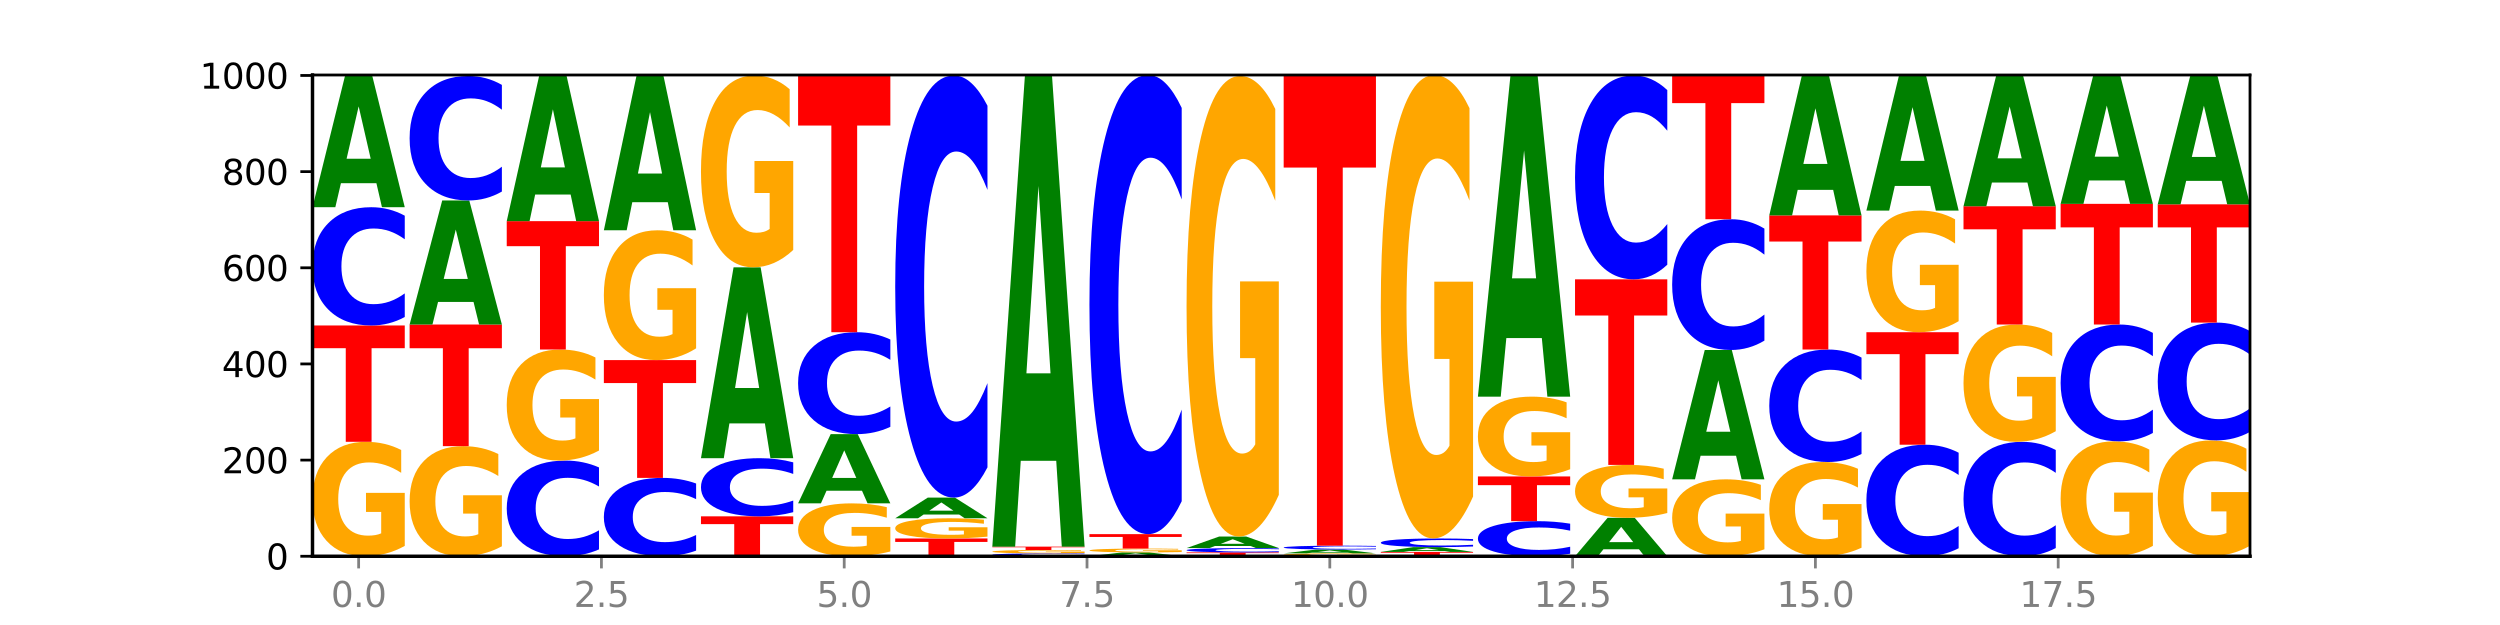 <?xml version="1.0" encoding="utf-8" standalone="no"?>
<!DOCTYPE svg PUBLIC "-//W3C//DTD SVG 1.1//EN"
  "http://www.w3.org/Graphics/SVG/1.1/DTD/svg11.dtd">
<svg xmlns:xlink="http://www.w3.org/1999/xlink" width="720pt" height="180pt" viewBox="0 0 720 180" xmlns="http://www.w3.org/2000/svg" version="1.1">
 <defs>
  <style type="text/css">*{stroke-linejoin: round; stroke-linecap: butt}</style>
 </defs>
 <g id="figure_1">
  <g id="patch_1">
   <path d="M 0 180 
L 720 180 
L 720 0 
L 0 0 
z
" style="fill: #ffffff"/>
  </g>
  <g id="axes_1">
   <g id="patch_2">
    <path d="M 90 160.2 
L 648 160.2 
L 648 21.6 
L 90 21.6 
z
" style="fill: #ffffff"/>
   </g>
   <g id="line2d_1">
    <path d="M 90 160.2 
L 648 160.2 
" clip-path="url(#p5f7f2fb1e9)" style="fill: none; stroke: #000000; stroke-width: 0.5; stroke-linecap: square"/>
   </g>
   <g id="patch_3">
    <path d="M 116.571 157.218 
Q 113.892 158.709 111.009 159.458 
Q 108.127 160.2 105.054 160.2 
Q 98.111 160.2 94.055 155.762 
Q 90 151.323 90 143.733 
Q 90 136.055 94.127 131.65 
Q 98.26 127.246 105.447 127.246 
Q 108.216 127.246 110.753 127.845 
Q 113.296 128.437 115.547 129.608 
L 115.547 136.177 
Q 113.225 134.673 110.926 133.931 
Q 108.627 133.182 106.317 133.182 
Q 102.041 133.182 99.725 135.919 
Q 97.408 138.648 97.408 143.733 
Q 97.408 148.771 99.641 151.521 
Q 101.874 154.264 105.983 154.264 
Q 107.103 154.264 108.062 154.108 
Q 109.02 153.944 109.783 153.604 
L 109.783 147.436 
L 105.406 147.436 
L 105.406 141.943 
L 116.571 141.943 
L 116.571 157.218 
z
" clip-path="url(#p5f7f2fb1e9)" style="fill: #ffa600"/>
   </g>
   <g id="patch_4">
    <path d="M 90 93.738 
L 116.571 93.738 
L 116.571 100.273 
L 107.012 100.273 
L 107.012 127.246 
L 99.578 127.246 
L 99.578 100.273 
L 90 100.273 
L 90 93.738 
z
" clip-path="url(#p5f7f2fb1e9)" style="fill: #ff0000"/>
   </g>
   <g id="patch_5">
    <path d="M 116.571 91.297 
Q 114.349 92.507 111.945 93.119 
Q 109.542 93.738 106.924 93.738 
Q 99.118 93.738 94.559 89.151 
Q 90 84.563 90 76.718 
Q 90 68.845 94.559 64.264 
Q 99.118 59.677 106.924 59.677 
Q 109.542 59.677 111.945 60.296 
Q 114.349 60.908 116.571 62.118 
L 116.571 68.908 
Q 114.329 67.304 112.153 66.558 
Q 109.977 65.812 107.574 65.812 
Q 103.262 65.812 100.792 68.718 
Q 98.328 71.617 98.328 76.718 
Q 98.328 81.798 100.792 84.704 
Q 103.262 87.603 107.574 87.603 
Q 109.977 87.603 112.153 86.857 
Q 114.329 86.104 116.571 84.5 
L 116.571 91.297 
z
" clip-path="url(#p5f7f2fb1e9)" style="fill: #0000ff"/>
   </g>
   <g id="patch_6">
    <path d="M 108.406 52.766 
L 98.187 52.766 
L 96.574 59.677 
L 90 59.677 
L 99.388 21.738 
L 107.184 21.738 
L 116.571 59.677 
L 110.003 59.677 
L 108.406 52.766 
z
M 99.817 45.724 
L 106.76 45.724 
L 103.294 30.634 
L 99.817 45.724 
z
" clip-path="url(#p5f7f2fb1e9)" style="fill: #008000"/>
   </g>
   <g id="patch_7">
    <path d="M 144.541 157.331 
Q 141.862 158.766 138.979 159.486 
Q 136.097 160.2 133.024 160.2 
Q 126.081 160.2 122.025 155.93 
Q 117.97 151.659 117.97 144.356 
Q 117.97 136.968 122.097 132.73 
Q 126.23 128.492 133.417 128.492 
Q 136.186 128.492 138.723 129.069 
Q 141.266 129.639 143.517 130.765 
L 143.517 137.086 
Q 141.195 135.638 138.896 134.924 
Q 136.597 134.204 134.287 134.204 
Q 130.011 134.204 127.695 136.837 
Q 125.378 139.463 125.378 144.356 
Q 125.378 149.203 127.611 151.849 
Q 129.844 154.489 133.953 154.489 
Q 135.073 154.489 136.032 154.338 
Q 136.99 154.181 137.753 153.853 
L 137.753 147.919 
L 133.376 147.919 
L 133.376 142.633 
L 144.541 142.633 
L 144.541 157.331 
z
" clip-path="url(#p5f7f2fb1e9)" style="fill: #ffa600"/>
   </g>
   <g id="patch_8">
    <path d="M 117.97 93.462 
L 144.541 93.462 
L 144.541 100.294 
L 134.982 100.294 
L 134.982 128.492 
L 127.548 128.492 
L 127.548 100.294 
L 117.97 100.294 
L 117.97 93.462 
z
" clip-path="url(#p5f7f2fb1e9)" style="fill: #ff0000"/>
   </g>
   <g id="patch_9">
    <path d="M 136.376 86.954 
L 126.157 86.954 
L 124.544 93.462 
L 117.97 93.462 
L 127.358 57.738 
L 135.154 57.738 
L 144.541 93.462 
L 137.973 93.462 
L 136.376 86.954 
z
M 127.787 80.324 
L 134.73 80.324 
L 131.264 66.114 
L 127.787 80.324 
z
" clip-path="url(#p5f7f2fb1e9)" style="fill: #008000"/>
   </g>
   <g id="patch_10">
    <path d="M 144.541 55.168 
Q 142.319 56.442 139.915 57.087 
Q 137.512 57.738 134.894 57.738 
Q 127.088 57.738 122.529 52.909 
Q 117.97 48.079 117.97 39.819 
Q 117.97 31.529 122.529 26.707 
Q 127.088 21.877 134.894 21.877 
Q 137.512 21.877 139.915 22.529 
Q 142.319 23.173 144.541 24.447 
L 144.541 31.596 
Q 142.299 29.907 140.123 29.122 
Q 137.947 28.337 135.544 28.337 
Q 131.232 28.337 128.762 31.396 
Q 126.298 34.448 126.298 39.819 
Q 126.298 45.167 128.762 48.227 
Q 131.232 51.279 135.544 51.279 
Q 137.947 51.279 140.123 50.494 
Q 142.299 49.701 144.541 48.012 
L 144.541 55.168 
z
" clip-path="url(#p5f7f2fb1e9)" style="fill: #0000ff"/>
   </g>
   <g id="patch_11">
    <path d="M 172.511 158.225 
Q 170.289 159.204 167.885 159.699 
Q 165.482 160.2 162.864 160.2 
Q 155.058 160.2 150.499 156.489 
Q 145.94 152.778 145.94 146.432 
Q 145.94 140.063 150.499 136.357 
Q 155.058 132.646 162.864 132.646 
Q 165.482 132.646 167.885 133.147 
Q 170.289 133.642 172.511 134.621 
L 172.511 140.114 
Q 170.269 138.816 168.093 138.213 
Q 165.917 137.609 163.514 137.609 
Q 159.202 137.609 156.732 139.96 
Q 154.268 142.305 154.268 146.432 
Q 154.268 150.541 156.732 152.892 
Q 159.202 155.237 163.514 155.237 
Q 165.917 155.237 168.093 154.633 
Q 170.269 154.024 172.511 152.727 
L 172.511 158.225 
z
" clip-path="url(#p5f7f2fb1e9)" style="fill: #0000ff"/>
   </g>
   <g id="patch_12">
    <path d="M 172.511 129.752 
Q 169.832 131.199 166.949 131.926 
Q 164.067 132.646 160.994 132.646 
Q 154.051 132.646 149.995 128.338 
Q 145.94 124.031 145.94 116.664 
Q 145.94 109.211 150.067 104.936 
Q 154.2 100.662 161.387 100.662 
Q 164.156 100.662 166.693 101.243 
Q 169.236 101.818 171.487 102.954 
L 171.487 109.33 
Q 169.165 107.87 166.866 107.15 
Q 164.567 106.423 162.257 106.423 
Q 157.981 106.423 155.664 109.079 
Q 153.348 111.728 153.348 116.664 
Q 153.348 121.553 155.581 124.222 
Q 157.814 126.885 161.923 126.885 
Q 163.043 126.885 164.002 126.733 
Q 164.96 126.574 165.723 126.244 
L 165.723 120.258 
L 161.346 120.258 
L 161.346 114.926 
L 172.511 114.926 
L 172.511 129.752 
z
" clip-path="url(#p5f7f2fb1e9)" style="fill: #ffa600"/>
   </g>
   <g id="patch_13">
    <path d="M 145.94 63.692 
L 172.511 63.692 
L 172.511 70.902 
L 162.952 70.902 
L 162.952 100.662 
L 155.518 100.662 
L 155.518 70.902 
L 145.94 70.902 
L 145.94 63.692 
z
" clip-path="url(#p5f7f2fb1e9)" style="fill: #ff0000"/>
   </g>
   <g id="patch_14">
    <path d="M 164.346 56.024 
L 154.127 56.024 
L 152.513 63.692 
L 145.94 63.692 
L 155.328 21.6 
L 163.124 21.6 
L 172.511 63.692 
L 165.943 63.692 
L 164.346 56.024 
z
M 155.757 48.212 
L 162.7 48.212 
L 159.234 31.469 
L 155.757 48.212 
z
" clip-path="url(#p5f7f2fb1e9)" style="fill: #008000"/>
   </g>
   <g id="patch_15">
    <path d="M 200.481 158.582 
Q 198.259 159.384 195.855 159.79 
Q 193.452 160.2 190.834 160.2 
Q 183.028 160.2 178.469 157.16 
Q 173.91 154.121 173.91 148.922 
Q 173.91 143.705 178.469 140.67 
Q 183.028 137.631 190.834 137.631 
Q 193.452 137.631 195.855 138.041 
Q 198.259 138.447 200.481 139.249 
L 200.481 143.747 
Q 198.238 142.684 196.063 142.19 
Q 193.887 141.696 191.483 141.696 
Q 187.172 141.696 184.702 143.622 
Q 182.238 145.542 182.238 148.922 
Q 182.238 152.288 184.702 154.214 
Q 187.172 156.135 191.483 156.135 
Q 193.887 156.135 196.063 155.64 
Q 198.238 155.142 200.481 154.079 
L 200.481 158.582 
z
" clip-path="url(#p5f7f2fb1e9)" style="fill: #0000ff"/>
   </g>
   <g id="patch_16">
    <path d="M 173.91 103.708 
L 200.481 103.708 
L 200.481 110.324 
L 190.922 110.324 
L 190.922 137.631 
L 183.488 137.631 
L 183.488 110.324 
L 173.91 110.324 
L 173.91 103.708 
z
" clip-path="url(#p5f7f2fb1e9)" style="fill: #ff0000"/>
   </g>
   <g id="patch_17">
    <path d="M 200.481 100.325 
Q 197.801 102.016 194.919 102.866 
Q 192.037 103.708 188.964 103.708 
Q 182.021 103.708 177.965 98.673 
Q 173.91 93.638 173.91 85.027 
Q 173.91 76.316 178.037 71.32 
Q 182.169 66.323 189.357 66.323 
Q 192.126 66.323 194.663 67.003 
Q 197.206 67.675 199.457 69.003 
L 199.457 76.455 
Q 197.134 74.748 194.836 73.907 
Q 192.537 73.057 190.227 73.057 
Q 185.951 73.057 183.634 76.162 
Q 181.318 79.258 181.318 85.027 
Q 181.318 90.742 183.551 93.862 
Q 185.784 96.974 189.893 96.974 
Q 191.013 96.974 191.971 96.796 
Q 192.93 96.611 193.692 96.225 
L 193.692 89.228 
L 189.315 89.228 
L 189.315 82.996 
L 200.481 82.996 
L 200.481 100.325 
z
" clip-path="url(#p5f7f2fb1e9)" style="fill: #ffa600"/>
   </g>
   <g id="patch_18">
    <path d="M 192.316 58.226 
L 182.097 58.226 
L 180.483 66.323 
L 173.91 66.323 
L 183.298 21.877 
L 191.093 21.877 
L 200.481 66.323 
L 193.913 66.323 
L 192.316 58.226 
z
M 183.727 49.977 
L 190.67 49.977 
L 187.204 32.298 
L 183.727 49.977 
z
" clip-path="url(#p5f7f2fb1e9)" style="fill: #008000"/>
   </g>
   <g id="patch_19">
    <path d="M 201.88 148.708 
L 228.451 148.708 
L 228.451 150.949 
L 218.892 150.949 
L 218.892 160.2 
L 211.458 160.2 
L 211.458 150.949 
L 201.88 150.949 
L 201.88 148.708 
z
" clip-path="url(#p5f7f2fb1e9)" style="fill: #ff0000"/>
   </g>
   <g id="patch_20">
    <path d="M 228.451 147.507 
Q 226.228 148.102 223.825 148.403 
Q 221.422 148.708 218.804 148.708 
Q 210.998 148.708 206.439 146.451 
Q 201.88 144.195 201.88 140.336 
Q 201.88 136.463 206.439 134.21 
Q 210.998 131.954 218.804 131.954 
Q 221.422 131.954 223.825 132.258 
Q 226.228 132.559 228.451 133.155 
L 228.451 136.494 
Q 226.208 135.705 224.033 135.339 
Q 221.857 134.972 219.453 134.972 
Q 215.142 134.972 212.672 136.401 
Q 210.208 137.827 210.208 140.336 
Q 210.208 142.835 212.672 144.264 
Q 215.142 145.69 219.453 145.69 
Q 221.857 145.69 224.033 145.323 
Q 226.208 144.953 228.451 144.164 
L 228.451 147.507 
z
" clip-path="url(#p5f7f2fb1e9)" style="fill: #0000ff"/>
   </g>
   <g id="patch_21">
    <path d="M 220.286 121.94 
L 210.067 121.94 
L 208.453 131.954 
L 201.88 131.954 
L 211.267 76.985 
L 219.063 76.985 
L 228.451 131.954 
L 221.883 131.954 
L 220.286 121.94 
z
M 211.697 111.738 
L 218.64 111.738 
L 215.174 89.873 
L 211.697 111.738 
z
" clip-path="url(#p5f7f2fb1e9)" style="fill: #008000"/>
   </g>
   <g id="patch_22">
    <path d="M 228.451 71.986 
Q 225.771 74.485 222.889 75.741 
Q 220.007 76.985 216.934 76.985 
Q 209.99 76.985 205.935 69.544 
Q 201.88 62.103 201.88 49.379 
Q 201.88 36.506 206.007 29.122 
Q 210.139 21.738 217.327 21.738 
Q 220.096 21.738 222.633 22.743 
Q 225.176 23.736 227.427 25.698 
L 227.427 36.711 
Q 225.104 34.189 222.806 32.945 
Q 220.507 31.69 218.197 31.69 
Q 213.921 31.69 211.604 36.278 
Q 209.288 40.854 209.288 49.379 
Q 209.288 57.824 211.521 62.434 
Q 213.754 67.033 217.863 67.033 
Q 218.983 67.033 219.941 66.771 
Q 220.9 66.497 221.662 65.926 
L 221.662 55.587 
L 217.285 55.587 
L 217.285 46.377 
L 228.451 46.377 
L 228.451 71.986 
z
" clip-path="url(#p5f7f2fb1e9)" style="fill: #ffa600"/>
   </g>
   <g id="patch_23">
    <path d="M 256.421 158.822 
Q 253.741 159.511 250.859 159.857 
Q 247.977 160.2 244.904 160.2 
Q 237.96 160.2 233.905 158.149 
Q 229.85 156.097 229.85 152.589 
Q 229.85 149.04 233.976 147.005 
Q 238.109 144.969 245.297 144.969 
Q 248.066 144.969 250.603 145.246 
Q 253.146 145.52 255.397 146.061 
L 255.397 149.097 
Q 253.074 148.402 250.776 148.059 
Q 248.477 147.713 246.166 147.713 
Q 241.891 147.713 239.574 148.977 
Q 237.258 150.239 237.258 152.589 
Q 237.258 154.918 239.491 156.189 
Q 241.724 157.457 245.833 157.457 
Q 246.953 157.457 247.911 157.384 
Q 248.87 157.309 249.632 157.151 
L 249.632 154.301 
L 245.255 154.301 
L 245.255 151.762 
L 256.421 151.762 
L 256.421 158.822 
z
" clip-path="url(#p5f7f2fb1e9)" style="fill: #ffa600"/>
   </g>
   <g id="patch_24">
    <path d="M 248.256 141.337 
L 238.037 141.337 
L 236.423 144.969 
L 229.85 144.969 
L 239.237 125.031 
L 247.033 125.031 
L 256.421 144.969 
L 249.853 144.969 
L 248.256 141.337 
z
M 239.667 137.637 
L 246.61 137.637 
L 243.143 129.706 
L 239.667 137.637 
z
" clip-path="url(#p5f7f2fb1e9)" style="fill: #008000"/>
   </g>
   <g id="patch_25">
    <path d="M 256.421 122.927 
Q 254.198 123.97 251.795 124.497 
Q 249.392 125.031 246.774 125.031 
Q 238.968 125.031 234.409 121.077 
Q 229.85 117.124 229.85 110.363 
Q 229.85 103.578 234.409 99.63 
Q 238.968 95.677 246.774 95.677 
Q 249.392 95.677 251.795 96.211 
Q 254.198 96.738 256.421 97.781 
L 256.421 103.632 
Q 254.178 102.25 252.003 101.607 
Q 249.827 100.964 247.423 100.964 
Q 243.112 100.964 240.642 103.469 
Q 238.178 105.967 238.178 110.363 
Q 238.178 114.741 240.642 117.245 
Q 243.112 119.743 247.423 119.743 
Q 249.827 119.743 252.003 119.101 
Q 254.178 118.452 256.421 117.069 
L 256.421 122.927 
z
" clip-path="url(#p5f7f2fb1e9)" style="fill: #0000ff"/>
   </g>
   <g id="patch_26">
    <path d="M 229.85 21.738 
L 256.421 21.738 
L 256.421 36.159 
L 246.862 36.159 
L 246.862 95.677 
L 239.428 95.677 
L 239.428 36.159 
L 229.85 36.159 
L 229.85 21.738 
z
" clip-path="url(#p5f7f2fb1e9)" style="fill: #ff0000"/>
   </g>
   <g id="patch_27">
    <path d="M 257.82 155.077 
L 284.391 155.077 
L 284.391 156.076 
L 274.831 156.076 
L 274.831 160.2 
L 267.398 160.2 
L 267.398 156.076 
L 257.82 156.076 
L 257.82 155.077 
z
" clip-path="url(#p5f7f2fb1e9)" style="fill: #ff0000"/>
   </g>
   <g id="patch_28">
    <path d="M 284.391 154.551 
Q 281.711 154.814 278.829 154.946 
Q 275.947 155.077 272.874 155.077 
Q 265.93 155.077 261.875 154.294 
Q 257.82 153.51 257.82 152.171 
Q 257.82 150.816 261.946 150.039 
Q 266.079 149.262 273.267 149.262 
Q 276.036 149.262 278.573 149.367 
Q 281.116 149.472 283.367 149.678 
L 283.367 150.838 
Q 281.044 150.572 278.746 150.441 
Q 276.447 150.309 274.136 150.309 
Q 269.861 150.309 267.544 150.792 
Q 265.228 151.274 265.228 152.171 
Q 265.228 153.06 267.461 153.545 
Q 269.694 154.029 273.803 154.029 
Q 274.922 154.029 275.881 154.002 
Q 276.84 153.973 277.602 153.913 
L 277.602 152.825 
L 273.225 152.825 
L 273.225 151.855 
L 284.391 151.855 
L 284.391 154.551 
z
" clip-path="url(#p5f7f2fb1e9)" style="fill: #ffa600"/>
   </g>
   <g id="patch_29">
    <path d="M 276.226 148.177 
L 266.007 148.177 
L 264.393 149.262 
L 257.82 149.262 
L 267.207 143.308 
L 275.003 143.308 
L 284.391 149.262 
L 277.823 149.262 
L 276.226 148.177 
z
M 267.636 147.072 
L 274.579 147.072 
L 271.113 144.704 
L 267.636 147.072 
z
" clip-path="url(#p5f7f2fb1e9)" style="fill: #008000"/>
   </g>
   <g id="patch_30">
    <path d="M 284.391 134.594 
Q 282.168 138.913 279.765 141.098 
Q 277.361 143.308 274.744 143.308 
Q 266.938 143.308 262.379 126.934 
Q 257.82 110.561 257.82 82.561 
Q 257.82 54.46 262.379 38.112 
Q 266.938 21.738 274.744 21.738 
Q 277.361 21.738 279.765 23.948 
Q 282.168 26.133 284.391 30.452 
L 284.391 54.686 
Q 282.148 48.96 279.972 46.298 
Q 277.797 43.636 275.393 43.636 
Q 271.082 43.636 268.611 54.008 
Q 266.148 64.354 266.148 82.561 
Q 266.148 100.692 268.611 111.063 
Q 271.082 121.41 275.393 121.41 
Q 277.797 121.41 279.972 118.748 
Q 282.148 116.061 284.391 110.335 
L 284.391 134.594 
z
" clip-path="url(#p5f7f2fb1e9)" style="fill: #0000ff"/>
   </g>
   <g id="patch_31">
    <path d="M 312.361 160.14 
Q 310.138 160.17 307.735 160.185 
Q 305.331 160.2 302.714 160.2 
Q 294.908 160.2 290.349 160.088 
Q 285.789 159.976 285.789 159.785 
Q 285.789 159.593 290.349 159.481 
Q 294.908 159.369 302.714 159.369 
Q 305.331 159.369 307.735 159.384 
Q 310.138 159.399 312.361 159.429 
L 312.361 159.594 
Q 310.118 159.555 307.942 159.537 
Q 305.767 159.519 303.363 159.519 
Q 299.052 159.519 296.581 159.59 
Q 294.118 159.66 294.118 159.785 
Q 294.118 159.909 296.581 159.98 
Q 299.052 160.05 303.363 160.05 
Q 305.767 160.05 307.942 160.032 
Q 310.118 160.014 312.361 159.975 
L 312.361 160.14 
z
" clip-path="url(#p5f7f2fb1e9)" style="fill: #0000ff"/>
   </g>
   <g id="patch_32">
    <path d="M 312.361 159.282 
Q 309.681 159.325 306.799 159.347 
Q 303.917 159.369 300.844 159.369 
Q 293.9 159.369 289.845 159.239 
Q 285.789 159.108 285.789 158.885 
Q 285.789 158.659 289.916 158.53 
Q 294.049 158.4 301.237 158.4 
Q 304.006 158.4 306.543 158.418 
Q 309.086 158.435 311.337 158.469 
L 311.337 158.663 
Q 309.014 158.618 306.716 158.597 
Q 304.417 158.575 302.106 158.575 
Q 297.831 158.575 295.514 158.655 
Q 293.198 158.735 293.198 158.885 
Q 293.198 159.033 295.431 159.114 
Q 297.664 159.195 301.773 159.195 
Q 302.892 159.195 303.851 159.19 
Q 304.81 159.185 305.572 159.175 
L 305.572 158.994 
L 301.195 158.994 
L 301.195 158.832 
L 312.361 158.832 
L 312.361 159.282 
z
" clip-path="url(#p5f7f2fb1e9)" style="fill: #ffa600"/>
   </g>
   <g id="patch_33">
    <path d="M 285.789 157.431 
L 312.361 157.431 
L 312.361 157.62 
L 302.801 157.62 
L 302.801 158.4 
L 295.368 158.4 
L 295.368 157.62 
L 285.789 157.62 
L 285.789 157.431 
z
" clip-path="url(#p5f7f2fb1e9)" style="fill: #ff0000"/>
   </g>
   <g id="patch_34">
    <path d="M 304.196 132.712 
L 293.977 132.712 
L 292.363 157.431 
L 285.789 157.431 
L 295.177 21.738 
L 302.973 21.738 
L 312.361 157.431 
L 305.793 157.431 
L 304.196 132.712 
z
M 295.606 107.528 
L 302.549 107.528 
L 299.083 53.553 
L 295.606 107.528 
z
" clip-path="url(#p5f7f2fb1e9)" style="fill: #008000"/>
   </g>
   <g id="patch_35">
    <path d="M 332.165 159.998 
L 321.947 159.998 
L 320.333 160.2 
L 313.759 160.2 
L 323.147 159.092 
L 330.943 159.092 
L 340.331 160.2 
L 333.763 160.2 
L 332.165 159.998 
z
M 323.576 159.793 
L 330.519 159.793 
L 327.053 159.352 
L 323.576 159.793 
z
" clip-path="url(#p5f7f2fb1e9)" style="fill: #008000"/>
   </g>
   <g id="patch_36">
    <path d="M 340.331 158.992 
Q 337.651 159.042 334.769 159.067 
Q 331.887 159.092 328.814 159.092 
Q 321.87 159.092 317.815 158.943 
Q 313.759 158.794 313.759 158.539 
Q 313.759 158.281 317.886 158.133 
Q 322.019 157.985 329.207 157.985 
Q 331.976 157.985 334.513 158.005 
Q 337.056 158.025 339.307 158.064 
L 339.307 158.285 
Q 336.984 158.234 334.685 158.209 
Q 332.387 158.184 330.076 158.184 
Q 325.801 158.184 323.484 158.276 
Q 321.167 158.368 321.167 158.539 
Q 321.167 158.708 323.401 158.801 
Q 325.634 158.893 329.743 158.893 
Q 330.862 158.893 331.821 158.888 
Q 332.78 158.882 333.542 158.871 
L 333.542 158.663 
L 329.165 158.663 
L 329.165 158.479 
L 340.331 158.479 
L 340.331 158.992 
z
" clip-path="url(#p5f7f2fb1e9)" style="fill: #ffa600"/>
   </g>
   <g id="patch_37">
    <path d="M 313.759 153.831 
L 340.331 153.831 
L 340.331 154.641 
L 330.771 154.641 
L 330.771 157.985 
L 323.337 157.985 
L 323.337 154.641 
L 313.759 154.641 
L 313.759 153.831 
z
" clip-path="url(#p5f7f2fb1e9)" style="fill: #ff0000"/>
   </g>
   <g id="patch_38">
    <path d="M 340.331 144.353 
Q 338.108 149.051 335.705 151.427 
Q 333.301 153.831 330.684 153.831 
Q 322.878 153.831 318.319 136.022 
Q 313.759 118.212 313.759 87.756 
Q 313.759 57.191 318.319 39.409 
Q 322.878 21.6 330.684 21.6 
Q 333.301 21.6 335.705 24.004 
Q 338.108 26.38 340.331 31.078 
L 340.331 57.437 
Q 338.088 51.209 335.912 48.314 
Q 333.737 45.418 331.333 45.418 
Q 327.022 45.418 324.551 56.699 
Q 322.088 67.953 322.088 87.756 
Q 322.088 107.478 324.551 118.759 
Q 327.022 130.012 331.333 130.012 
Q 333.737 130.012 335.912 127.117 
Q 338.088 124.194 340.331 117.966 
L 340.331 144.353 
z
" clip-path="url(#p5f7f2fb1e9)" style="fill: #0000ff"/>
   </g>
   <g id="patch_39">
    <path d="M 341.729 159.092 
L 368.301 159.092 
L 368.301 159.308 
L 358.741 159.308 
L 358.741 160.2 
L 351.307 160.2 
L 351.307 159.308 
L 341.729 159.308 
L 341.729 159.092 
z
" clip-path="url(#p5f7f2fb1e9)" style="fill: #ff0000"/>
   </g>
   <g id="patch_40">
    <path d="M 368.301 159.003 
Q 366.078 159.047 363.675 159.07 
Q 361.271 159.092 358.654 159.092 
Q 350.848 159.092 346.288 158.924 
Q 341.729 158.757 341.729 158.47 
Q 341.729 158.182 346.288 158.014 
Q 350.848 157.846 358.654 157.846 
Q 361.271 157.846 363.675 157.869 
Q 366.078 157.891 368.301 157.935 
L 368.301 158.184 
Q 366.058 158.125 363.882 158.098 
Q 361.706 158.071 359.303 158.071 
Q 354.992 158.071 352.521 158.177 
Q 350.058 158.283 350.058 158.47 
Q 350.058 158.655 352.521 158.762 
Q 354.992 158.868 359.303 158.868 
Q 361.706 158.868 363.882 158.841 
Q 366.058 158.813 368.301 158.754 
L 368.301 159.003 
z
" clip-path="url(#p5f7f2fb1e9)" style="fill: #0000ff"/>
   </g>
   <g id="patch_41">
    <path d="M 360.135 157.241 
L 349.916 157.241 
L 348.303 157.846 
L 341.729 157.846 
L 351.117 154.523 
L 358.913 154.523 
L 368.301 157.846 
L 361.733 157.846 
L 360.135 157.241 
z
M 351.546 156.624 
L 358.489 156.624 
L 355.023 155.302 
L 351.546 156.624 
z
" clip-path="url(#p5f7f2fb1e9)" style="fill: #008000"/>
   </g>
   <g id="patch_42">
    <path d="M 368.301 142.522 
Q 365.621 148.522 362.739 151.536 
Q 359.856 154.523 356.784 154.523 
Q 349.84 154.523 345.785 136.658 
Q 341.729 118.793 341.729 88.241 
Q 341.729 57.333 345.856 39.605 
Q 349.989 21.877 357.177 21.877 
Q 359.946 21.877 362.483 24.288 
Q 365.025 26.672 367.276 31.385 
L 367.276 57.826 
Q 364.954 51.771 362.655 48.784 
Q 360.357 45.77 358.046 45.77 
Q 353.77 45.77 351.454 56.785 
Q 349.137 67.773 349.137 88.241 
Q 349.137 108.518 351.371 119.587 
Q 353.604 130.63 357.713 130.63 
Q 358.832 130.63 359.791 130 
Q 360.75 129.342 361.512 127.972 
L 361.512 103.147 
L 357.135 103.147 
L 357.135 81.035 
L 368.301 81.035 
L 368.301 142.522 
z
" clip-path="url(#p5f7f2fb1e9)" style="fill: #ffa600"/>
   </g>
   <g id="patch_43">
    <path d="M 396.271 160.125 
Q 393.591 160.162 390.709 160.181 
Q 387.826 160.2 384.754 160.2 
Q 377.81 160.2 373.755 160.088 
Q 369.699 159.976 369.699 159.785 
Q 369.699 159.591 373.826 159.48 
Q 377.959 159.369 385.147 159.369 
Q 387.916 159.369 390.453 159.384 
Q 392.995 159.399 395.246 159.429 
L 395.246 159.594 
Q 392.924 159.556 390.625 159.538 
Q 388.327 159.519 386.016 159.519 
Q 381.74 159.519 379.424 159.588 
Q 377.107 159.657 377.107 159.785 
Q 377.107 159.912 379.34 159.981 
Q 381.574 160.05 385.683 160.05 
Q 386.802 160.05 387.761 160.046 
Q 388.72 160.042 389.482 160.034 
L 389.482 159.878 
L 385.105 159.878 
L 385.105 159.74 
L 396.271 159.74 
L 396.271 160.125 
z
" clip-path="url(#p5f7f2fb1e9)" style="fill: #ffa600"/>
   </g>
   <g id="patch_44">
    <path d="M 388.105 159.167 
L 377.886 159.167 
L 376.273 159.369 
L 369.699 159.369 
L 379.087 158.262 
L 386.883 158.262 
L 396.271 159.369 
L 389.703 159.369 
L 388.105 159.167 
z
M 379.516 158.962 
L 386.459 158.962 
L 382.993 158.521 
L 379.516 158.962 
z
" clip-path="url(#p5f7f2fb1e9)" style="fill: #008000"/>
   </g>
   <g id="patch_45">
    <path d="M 396.271 158.182 
Q 394.048 158.221 391.645 158.241 
Q 389.241 158.262 386.624 158.262 
Q 378.817 158.262 374.258 158.112 
Q 369.699 157.963 369.699 157.708 
Q 369.699 157.452 374.258 157.303 
Q 378.817 157.154 386.624 157.154 
Q 389.241 157.154 391.645 157.174 
Q 394.048 157.194 396.271 157.233 
L 396.271 157.454 
Q 394.028 157.402 391.852 157.378 
Q 389.676 157.353 387.273 157.353 
Q 382.962 157.353 380.491 157.448 
Q 378.028 157.542 378.028 157.708 
Q 378.028 157.873 380.491 157.968 
Q 382.962 158.062 387.273 158.062 
Q 389.676 158.062 391.852 158.038 
Q 394.028 158.013 396.271 157.961 
L 396.271 158.182 
z
" clip-path="url(#p5f7f2fb1e9)" style="fill: #0000ff"/>
   </g>
   <g id="patch_46">
    <path d="M 369.699 21.877 
L 396.271 21.877 
L 396.271 48.26 
L 386.711 48.26 
L 386.711 157.154 
L 379.277 157.154 
L 379.277 48.26 
L 369.699 48.26 
L 369.699 21.877 
z
" clip-path="url(#p5f7f2fb1e9)" style="fill: #ff0000"/>
   </g>
   <g id="patch_47">
    <path d="M 397.669 158.954 
L 424.241 158.954 
L 424.241 159.197 
L 414.681 159.197 
L 414.681 160.2 
L 407.247 160.2 
L 407.247 159.197 
L 397.669 159.197 
L 397.669 158.954 
z
" clip-path="url(#p5f7f2fb1e9)" style="fill: #ff0000"/>
   </g>
   <g id="patch_48">
    <path d="M 416.075 158.702 
L 405.856 158.702 
L 404.243 158.954 
L 397.669 158.954 
L 407.057 157.569 
L 414.853 157.569 
L 424.241 158.954 
L 417.672 158.954 
L 416.075 158.702 
z
M 407.486 158.445 
L 414.429 158.445 
L 410.963 157.894 
L 407.486 158.445 
z
" clip-path="url(#p5f7f2fb1e9)" style="fill: #008000"/>
   </g>
   <g id="patch_49">
    <path d="M 424.241 157.391 
Q 422.018 157.479 419.615 157.524 
Q 417.211 157.569 414.593 157.569 
Q 406.787 157.569 402.228 157.234 
Q 397.669 156.898 397.669 156.324 
Q 397.669 155.748 402.228 155.413 
Q 406.787 155.077 414.593 155.077 
Q 417.211 155.077 419.615 155.122 
Q 422.018 155.167 424.241 155.256 
L 424.241 155.752 
Q 421.998 155.635 419.822 155.58 
Q 417.646 155.526 415.243 155.526 
Q 410.931 155.526 408.461 155.738 
Q 405.997 155.951 405.997 156.324 
Q 405.997 156.696 408.461 156.908 
Q 410.931 157.12 415.243 157.12 
Q 417.646 157.12 419.822 157.066 
Q 421.998 157.011 424.241 156.893 
L 424.241 157.391 
z
" clip-path="url(#p5f7f2fb1e9)" style="fill: #0000ff"/>
   </g>
   <g id="patch_50">
    <path d="M 424.241 143 
Q 421.561 149.039 418.679 152.072 
Q 415.796 155.077 412.724 155.077 
Q 405.78 155.077 401.725 137.1 
Q 397.669 119.123 397.669 88.38 
Q 397.669 57.278 401.796 39.439 
Q 405.929 21.6 413.117 21.6 
Q 415.886 21.6 418.423 24.026 
Q 420.965 26.425 423.216 31.168 
L 423.216 57.775 
Q 420.894 51.681 418.595 48.676 
Q 416.297 45.643 413.986 45.643 
Q 409.71 45.643 407.394 56.727 
Q 405.077 67.783 405.077 88.38 
Q 405.077 108.783 407.31 119.922 
Q 409.544 131.034 413.653 131.034 
Q 414.772 131.034 415.731 130.4 
Q 416.69 129.738 417.452 128.359 
L 417.452 103.379 
L 413.075 103.379 
L 413.075 81.128 
L 424.241 81.128 
L 424.241 143 
z
" clip-path="url(#p5f7f2fb1e9)" style="fill: #ffa600"/>
   </g>
   <g id="patch_51">
    <path d="M 452.211 159.475 
Q 449.988 159.835 447.584 160.016 
Q 445.181 160.2 442.563 160.2 
Q 434.757 160.2 430.198 158.839 
Q 425.639 157.477 425.639 155.149 
Q 425.639 152.813 430.198 151.454 
Q 434.757 150.092 442.563 150.092 
Q 445.181 150.092 447.584 150.276 
Q 449.988 150.458 452.211 150.817 
L 452.211 152.832 
Q 449.968 152.356 447.792 152.134 
Q 445.616 151.913 443.213 151.913 
Q 438.901 151.913 436.431 152.775 
Q 433.967 153.636 433.967 155.149 
Q 433.967 156.657 436.431 157.519 
Q 438.901 158.379 443.213 158.379 
Q 445.616 158.379 447.792 158.158 
Q 449.968 157.935 452.211 157.459 
L 452.211 159.475 
z
" clip-path="url(#p5f7f2fb1e9)" style="fill: #0000ff"/>
   </g>
   <g id="patch_52">
    <path d="M 425.639 137.215 
L 452.211 137.215 
L 452.211 139.727 
L 442.651 139.727 
L 442.651 150.092 
L 435.217 150.092 
L 435.217 139.727 
L 425.639 139.727 
L 425.639 137.215 
z
" clip-path="url(#p5f7f2fb1e9)" style="fill: #ff0000"/>
   </g>
   <g id="patch_53">
    <path d="M 452.211 135.136 
Q 449.531 136.176 446.649 136.698 
Q 443.766 137.215 440.693 137.215 
Q 433.75 137.215 429.694 134.12 
Q 425.639 131.024 425.639 125.73 
Q 425.639 120.375 429.766 117.303 
Q 433.899 114.231 441.086 114.231 
Q 443.856 114.231 446.392 114.649 
Q 448.935 115.062 451.186 115.878 
L 451.186 120.46 
Q 448.864 119.411 446.565 118.893 
Q 444.266 118.371 441.956 118.371 
Q 437.68 118.371 435.364 120.28 
Q 433.047 122.184 433.047 125.73 
Q 433.047 129.244 435.28 131.162 
Q 437.513 133.075 441.622 133.075 
Q 442.742 133.075 443.701 132.966 
Q 444.66 132.852 445.422 132.615 
L 445.422 128.313 
L 441.045 128.313 
L 441.045 124.481 
L 452.211 124.481 
L 452.211 135.136 
z
" clip-path="url(#p5f7f2fb1e9)" style="fill: #ffa600"/>
   </g>
   <g id="patch_54">
    <path d="M 444.045 97.356 
L 433.826 97.356 
L 432.213 114.231 
L 425.639 114.231 
L 435.027 21.6 
L 442.823 21.6 
L 452.211 114.231 
L 445.642 114.231 
L 444.045 97.356 
z
M 435.456 80.164 
L 442.399 80.164 
L 438.933 43.318 
L 435.456 80.164 
z
" clip-path="url(#p5f7f2fb1e9)" style="fill: #008000"/>
   </g>
   <g id="patch_55">
    <path d="M 472.015 158.182 
L 461.796 158.182 
L 460.183 160.2 
L 453.609 160.2 
L 462.997 149.123 
L 470.793 149.123 
L 480.18 160.2 
L 473.612 160.2 
L 472.015 158.182 
z
M 463.426 156.126 
L 470.369 156.126 
L 466.903 151.72 
L 463.426 156.126 
z
" clip-path="url(#p5f7f2fb1e9)" style="fill: #008000"/>
   </g>
   <g id="patch_56">
    <path d="M 480.18 147.745 
Q 477.501 148.434 474.618 148.78 
Q 471.736 149.123 468.663 149.123 
Q 461.72 149.123 457.664 147.072 
Q 453.609 145.02 453.609 141.512 
Q 453.609 137.963 457.736 135.928 
Q 461.869 133.892 469.056 133.892 
Q 471.826 133.892 474.362 134.169 
Q 476.905 134.443 479.156 134.984 
L 479.156 138.02 
Q 476.834 137.325 474.535 136.982 
Q 472.236 136.636 469.926 136.636 
Q 465.65 136.636 463.334 137.901 
Q 461.017 139.162 461.017 141.512 
Q 461.017 143.841 463.25 145.112 
Q 465.483 146.38 469.592 146.38 
Q 470.712 146.38 471.671 146.307 
Q 472.629 146.232 473.392 146.074 
L 473.392 143.224 
L 469.015 143.224 
L 469.015 140.685 
L 480.18 140.685 
L 480.18 147.745 
z
" clip-path="url(#p5f7f2fb1e9)" style="fill: #ffa600"/>
   </g>
   <g id="patch_57">
    <path d="M 453.609 80.446 
L 480.18 80.446 
L 480.18 90.87 
L 470.621 90.87 
L 470.621 133.892 
L 463.187 133.892 
L 463.187 90.87 
L 453.609 90.87 
L 453.609 80.446 
z
" clip-path="url(#p5f7f2fb1e9)" style="fill: #ff0000"/>
   </g>
   <g id="patch_58">
    <path d="M 480.18 76.238 
Q 477.958 78.324 475.554 79.379 
Q 473.151 80.446 470.533 80.446 
Q 462.727 80.446 458.168 72.539 
Q 453.609 64.632 453.609 51.11 
Q 453.609 37.54 458.168 29.645 
Q 462.727 21.738 470.533 21.738 
Q 473.151 21.738 475.554 22.806 
Q 477.958 23.861 480.18 25.947 
L 480.18 37.649 
Q 477.938 34.884 475.762 33.599 
Q 473.586 32.313 471.183 32.313 
Q 466.871 32.313 464.401 37.322 
Q 461.937 42.318 461.937 51.11 
Q 461.937 59.866 464.401 64.875 
Q 466.871 69.871 471.183 69.871 
Q 473.586 69.871 475.762 68.586 
Q 477.938 67.288 480.18 64.523 
L 480.18 76.238 
z
" clip-path="url(#p5f7f2fb1e9)" style="fill: #0000ff"/>
   </g>
   <g id="patch_59">
    <path d="M 508.15 158.196 
Q 505.471 159.198 502.588 159.701 
Q 499.706 160.2 496.633 160.2 
Q 489.69 160.2 485.634 157.216 
Q 481.579 154.233 481.579 149.13 
Q 481.579 143.968 485.706 141.007 
Q 489.839 138.046 497.026 138.046 
Q 499.795 138.046 502.332 138.449 
Q 504.875 138.847 507.126 139.634 
L 507.126 144.05 
Q 504.804 143.039 502.505 142.54 
Q 500.206 142.037 497.896 142.037 
Q 493.62 142.037 491.304 143.876 
Q 488.987 145.711 488.987 149.13 
Q 488.987 152.516 491.22 154.365 
Q 493.453 156.209 497.562 156.209 
Q 498.682 156.209 499.641 156.104 
Q 500.599 155.994 501.362 155.766 
L 501.362 151.619 
L 496.985 151.619 
L 496.985 147.926 
L 508.15 147.926 
L 508.15 158.196 
z
" clip-path="url(#p5f7f2fb1e9)" style="fill: #ffa600"/>
   </g>
   <g id="patch_60">
    <path d="M 499.985 131.261 
L 489.766 131.261 
L 488.153 138.046 
L 481.579 138.046 
L 490.967 100.8 
L 498.763 100.8 
L 508.15 138.046 
L 501.582 138.046 
L 499.985 131.261 
z
M 491.396 124.348 
L 498.339 124.348 
L 494.873 109.533 
L 491.396 124.348 
z
" clip-path="url(#p5f7f2fb1e9)" style="fill: #008000"/>
   </g>
   <g id="patch_61">
    <path d="M 508.15 98.1 
Q 505.928 99.439 503.524 100.115 
Q 501.121 100.8 498.503 100.8 
Q 490.697 100.8 486.138 95.728 
Q 481.579 90.655 481.579 81.981 
Q 481.579 73.275 486.138 68.211 
Q 490.697 63.138 498.503 63.138 
Q 501.121 63.138 503.524 63.823 
Q 505.928 64.5 508.15 65.838 
L 508.15 73.345 
Q 505.908 71.572 503.732 70.747 
Q 501.556 69.922 499.153 69.922 
Q 494.841 69.922 492.371 73.135 
Q 489.907 76.341 489.907 81.981 
Q 489.907 87.598 492.371 90.811 
Q 494.841 94.016 499.153 94.016 
Q 501.556 94.016 503.732 93.191 
Q 505.908 92.359 508.15 90.585 
L 508.15 98.1 
z
" clip-path="url(#p5f7f2fb1e9)" style="fill: #0000ff"/>
   </g>
   <g id="patch_62">
    <path d="M 481.579 21.6 
L 508.15 21.6 
L 508.15 29.701 
L 498.591 29.701 
L 498.591 63.138 
L 491.157 63.138 
L 491.157 29.701 
L 481.579 29.701 
L 481.579 21.6 
z
" clip-path="url(#p5f7f2fb1e9)" style="fill: #ff0000"/>
   </g>
   <g id="patch_63">
    <path d="M 536.12 157.745 
Q 533.441 158.972 530.558 159.589 
Q 527.676 160.2 524.603 160.2 
Q 517.66 160.2 513.604 156.545 
Q 509.549 152.89 509.549 146.639 
Q 509.549 140.316 513.676 136.689 
Q 517.809 133.062 524.996 133.062 
Q 527.765 133.062 530.302 133.555 
Q 532.845 134.043 535.096 135.007 
L 535.096 140.417 
Q 532.774 139.178 530.475 138.567 
Q 528.176 137.95 525.866 137.95 
Q 521.59 137.95 519.273 140.204 
Q 516.957 142.452 516.957 146.639 
Q 516.957 150.788 519.19 153.052 
Q 521.423 155.312 525.532 155.312 
Q 526.652 155.312 527.611 155.183 
Q 528.569 155.048 529.332 154.768 
L 529.332 149.689 
L 524.955 149.689 
L 524.955 145.165 
L 536.12 145.165 
L 536.12 157.745 
z
" clip-path="url(#p5f7f2fb1e9)" style="fill: #ffa600"/>
   </g>
   <g id="patch_64">
    <path d="M 536.12 130.739 
Q 533.898 131.89 531.494 132.473 
Q 529.091 133.062 526.473 133.062 
Q 518.667 133.062 514.108 128.698 
Q 509.549 124.334 509.549 116.872 
Q 509.549 109.382 514.108 105.025 
Q 518.667 100.662 526.473 100.662 
Q 529.091 100.662 531.494 101.251 
Q 533.898 101.833 536.12 102.984 
L 536.12 109.443 
Q 533.878 107.917 531.702 107.207 
Q 529.526 106.498 527.123 106.498 
Q 522.811 106.498 520.341 109.262 
Q 517.877 112.019 517.877 116.872 
Q 517.877 121.704 520.341 124.468 
Q 522.811 127.225 527.123 127.225 
Q 529.526 127.225 531.702 126.516 
Q 533.878 125.8 536.12 124.274 
L 536.12 130.739 
z
" clip-path="url(#p5f7f2fb1e9)" style="fill: #0000ff"/>
   </g>
   <g id="patch_65">
    <path d="M 509.549 62.031 
L 536.12 62.031 
L 536.12 69.565 
L 526.561 69.565 
L 526.561 100.662 
L 519.127 100.662 
L 519.127 69.565 
L 509.549 69.565 
L 509.549 62.031 
z
" clip-path="url(#p5f7f2fb1e9)" style="fill: #ff0000"/>
   </g>
   <g id="patch_66">
    <path d="M 527.955 54.691 
L 517.736 54.691 
L 516.122 62.031 
L 509.549 62.031 
L 518.937 21.738 
L 526.733 21.738 
L 536.12 62.031 
L 529.552 62.031 
L 527.955 54.691 
z
M 519.366 47.213 
L 526.309 47.213 
L 522.843 31.185 
L 519.366 47.213 
z
" clip-path="url(#p5f7f2fb1e9)" style="fill: #008000"/>
   </g>
   <g id="patch_67">
    <path d="M 564.09 157.897 
Q 561.868 159.039 559.464 159.616 
Q 557.061 160.2 554.443 160.2 
Q 546.637 160.2 542.078 155.874 
Q 537.519 151.547 537.519 144.148 
Q 537.519 136.723 542.078 132.403 
Q 546.637 128.077 554.443 128.077 
Q 557.061 128.077 559.464 128.661 
Q 561.868 129.238 564.09 130.379 
L 564.09 136.783 
Q 561.847 135.27 559.672 134.567 
Q 557.496 133.863 555.092 133.863 
Q 550.781 133.863 548.311 136.604 
Q 545.847 139.338 545.847 144.148 
Q 545.847 148.939 548.311 151.68 
Q 550.781 154.414 555.092 154.414 
Q 557.496 154.414 559.672 153.71 
Q 561.847 153 564.09 151.487 
L 564.09 157.897 
z
" clip-path="url(#p5f7f2fb1e9)" style="fill: #0000ff"/>
   </g>
   <g id="patch_68">
    <path d="M 537.519 95.677 
L 564.09 95.677 
L 564.09 101.996 
L 554.531 101.996 
L 554.531 128.077 
L 547.097 128.077 
L 547.097 101.996 
L 537.519 101.996 
L 537.519 95.677 
z
" clip-path="url(#p5f7f2fb1e9)" style="fill: #ff0000"/>
   </g>
   <g id="patch_69">
    <path d="M 564.09 92.507 
Q 561.41 94.092 558.528 94.888 
Q 555.646 95.677 552.573 95.677 
Q 545.63 95.677 541.574 90.959 
Q 537.519 86.241 537.519 78.172 
Q 537.519 70.01 541.646 65.328 
Q 545.778 60.646 552.966 60.646 
Q 555.735 60.646 558.272 61.283 
Q 560.815 61.913 563.066 63.157 
L 563.066 70.14 
Q 560.743 68.541 558.445 67.752 
Q 556.146 66.956 553.836 66.956 
Q 549.56 66.956 547.243 69.865 
Q 544.927 72.767 544.927 78.172 
Q 544.927 83.527 547.16 86.451 
Q 549.393 89.367 553.502 89.367 
Q 554.622 89.367 555.58 89.2 
Q 556.539 89.027 557.301 88.665 
L 557.301 82.109 
L 552.925 82.109 
L 552.925 76.269 
L 564.09 76.269 
L 564.09 92.507 
z
" clip-path="url(#p5f7f2fb1e9)" style="fill: #ffa600"/>
   </g>
   <g id="patch_70">
    <path d="M 555.925 53.558 
L 545.706 53.558 
L 544.092 60.646 
L 537.519 60.646 
L 546.907 21.738 
L 554.702 21.738 
L 564.09 60.646 
L 557.522 60.646 
L 555.925 53.558 
z
M 547.336 46.337 
L 554.279 46.337 
L 550.813 30.861 
L 547.336 46.337 
z
" clip-path="url(#p5f7f2fb1e9)" style="fill: #008000"/>
   </g>
   <g id="patch_71">
    <path d="M 592.06 157.838 
Q 589.837 159.009 587.434 159.601 
Q 585.031 160.2 582.413 160.2 
Q 574.607 160.2 570.048 155.762 
Q 565.489 151.323 565.489 143.733 
Q 565.489 136.116 570.048 131.684 
Q 574.607 127.246 582.413 127.246 
Q 585.031 127.246 587.434 127.845 
Q 589.837 128.437 592.06 129.608 
L 592.06 136.177 
Q 589.817 134.625 587.642 133.904 
Q 585.466 133.182 583.062 133.182 
Q 578.751 133.182 576.281 135.993 
Q 573.817 138.798 573.817 143.733 
Q 573.817 148.648 576.281 151.46 
Q 578.751 154.264 583.062 154.264 
Q 585.466 154.264 587.642 153.543 
Q 589.817 152.814 592.06 151.262 
L 592.06 157.838 
z
" clip-path="url(#p5f7f2fb1e9)" style="fill: #0000ff"/>
   </g>
   <g id="patch_72">
    <path d="M 592.06 124.189 
Q 589.38 125.718 586.498 126.485 
Q 583.616 127.246 580.543 127.246 
Q 573.599 127.246 569.544 122.696 
Q 565.489 118.146 565.489 110.364 
Q 565.489 102.492 569.616 97.977 
Q 573.748 93.462 580.936 93.462 
Q 583.705 93.462 586.242 94.076 
Q 588.785 94.683 591.036 95.883 
L 591.036 102.618 
Q 588.713 101.075 586.415 100.315 
Q 584.116 99.547 581.806 99.547 
Q 577.53 99.547 575.213 102.353 
Q 572.897 105.151 572.897 110.364 
Q 572.897 115.529 575.13 118.348 
Q 577.363 121.161 581.472 121.161 
Q 582.592 121.161 583.55 121 
Q 584.509 120.833 585.271 120.484 
L 585.271 114.161 
L 580.894 114.161 
L 580.894 108.529 
L 592.06 108.529 
L 592.06 124.189 
z
" clip-path="url(#p5f7f2fb1e9)" style="fill: #ffa600"/>
   </g>
   <g id="patch_73">
    <path d="M 565.489 59.4 
L 592.06 59.4 
L 592.06 66.043 
L 582.501 66.043 
L 582.501 93.462 
L 575.067 93.462 
L 575.067 66.043 
L 565.489 66.043 
L 565.489 59.4 
z
" clip-path="url(#p5f7f2fb1e9)" style="fill: #ff0000"/>
   </g>
   <g id="patch_74">
    <path d="M 583.895 52.564 
L 573.676 52.564 
L 572.062 59.4 
L 565.489 59.4 
L 574.876 21.877 
L 582.672 21.877 
L 592.06 59.4 
L 585.492 59.4 
L 583.895 52.564 
z
M 575.306 45.6 
L 582.249 45.6 
L 578.783 30.675 
L 575.306 45.6 
z
" clip-path="url(#p5f7f2fb1e9)" style="fill: #008000"/>
   </g>
   <g id="patch_75">
    <path d="M 620.03 157.206 
Q 617.35 158.703 614.468 159.455 
Q 611.586 160.2 608.513 160.2 
Q 601.569 160.2 597.514 155.743 
Q 593.459 151.286 593.459 143.664 
Q 593.459 135.953 597.585 131.53 
Q 601.718 127.108 608.906 127.108 
Q 611.675 127.108 614.212 127.709 
Q 616.755 128.304 619.006 129.48 
L 619.006 136.076 
Q 616.683 134.566 614.385 133.82 
Q 612.086 133.069 609.775 133.069 
Q 605.5 133.069 603.183 135.817 
Q 600.867 138.558 600.867 143.664 
Q 600.867 148.723 603.1 151.484 
Q 605.333 154.239 609.442 154.239 
Q 610.562 154.239 611.52 154.082 
Q 612.479 153.918 613.241 153.576 
L 613.241 147.383 
L 608.864 147.383 
L 608.864 141.866 
L 620.03 141.866 
L 620.03 157.206 
z
" clip-path="url(#p5f7f2fb1e9)" style="fill: #ffa600"/>
   </g>
   <g id="patch_76">
    <path d="M 620.03 124.696 
Q 617.807 125.891 615.404 126.496 
Q 613.001 127.108 610.383 127.108 
Q 602.577 127.108 598.018 122.576 
Q 593.459 118.045 593.459 110.295 
Q 593.459 102.518 598.018 97.993 
Q 602.577 93.462 610.383 93.462 
Q 613.001 93.462 615.404 94.073 
Q 617.807 94.678 620.03 95.873 
L 620.03 102.58 
Q 617.787 100.996 615.612 100.259 
Q 613.436 99.522 611.032 99.522 
Q 606.721 99.522 604.251 102.393 
Q 601.787 105.256 601.787 110.295 
Q 601.787 115.313 604.251 118.184 
Q 606.721 121.047 611.032 121.047 
Q 613.436 121.047 615.612 120.31 
Q 617.787 119.567 620.03 117.982 
L 620.03 124.696 
z
" clip-path="url(#p5f7f2fb1e9)" style="fill: #0000ff"/>
   </g>
   <g id="patch_77">
    <path d="M 593.459 58.708 
L 620.03 58.708 
L 620.03 65.486 
L 610.471 65.486 
L 610.471 93.462 
L 603.037 93.462 
L 603.037 65.486 
L 593.459 65.486 
L 593.459 58.708 
z
" clip-path="url(#p5f7f2fb1e9)" style="fill: #ff0000"/>
   </g>
   <g id="patch_78">
    <path d="M 611.865 51.973 
L 601.646 51.973 
L 600.032 58.708 
L 593.459 58.708 
L 602.846 21.738 
L 610.642 21.738 
L 620.03 58.708 
L 613.462 58.708 
L 611.865 51.973 
z
M 603.276 45.112 
L 610.219 45.112 
L 606.753 30.406 
L 603.276 45.112 
z
" clip-path="url(#p5f7f2fb1e9)" style="fill: #008000"/>
   </g>
   <g id="patch_79">
    <path d="M 648 157.181 
Q 645.32 158.69 642.438 159.449 
Q 639.556 160.2 636.483 160.2 
Q 629.539 160.2 625.484 155.706 
Q 621.429 151.211 621.429 143.526 
Q 621.429 135.75 625.555 131.291 
Q 629.688 126.831 636.876 126.831 
Q 639.645 126.831 642.182 127.437 
Q 644.725 128.037 646.976 129.223 
L 646.976 135.874 
Q 644.653 134.351 642.355 133.6 
Q 640.056 132.842 637.745 132.842 
Q 633.47 132.842 631.153 135.613 
Q 628.837 138.377 628.837 143.526 
Q 628.837 148.627 631.07 151.411 
Q 633.303 154.189 637.412 154.189 
Q 638.531 154.189 639.49 154.031 
Q 640.449 153.865 641.211 153.521 
L 641.211 147.276 
L 636.834 147.276 
L 636.834 141.713 
L 648 141.713 
L 648 157.181 
z
" clip-path="url(#p5f7f2fb1e9)" style="fill: #ffa600"/>
   </g>
   <g id="patch_80">
    <path d="M 648 124.399 
Q 645.777 125.604 643.374 126.214 
Q 640.971 126.831 638.353 126.831 
Q 630.547 126.831 625.988 122.262 
Q 621.429 117.693 621.429 109.88 
Q 621.429 102.038 625.988 97.477 
Q 630.547 92.908 638.353 92.908 
Q 640.971 92.908 643.374 93.524 
Q 645.777 94.134 648 95.339 
L 648 102.101 
Q 645.757 100.504 643.581 99.761 
Q 641.406 99.018 639.002 99.018 
Q 634.691 99.018 632.22 101.912 
Q 629.757 104.799 629.757 109.88 
Q 629.757 114.939 632.22 117.833 
Q 634.691 120.72 639.002 120.72 
Q 641.406 120.72 643.581 119.977 
Q 645.757 119.228 648 117.63 
L 648 124.399 
z
" clip-path="url(#p5f7f2fb1e9)" style="fill: #0000ff"/>
   </g>
   <g id="patch_81">
    <path d="M 621.429 58.846 
L 648 58.846 
L 648 65.489 
L 638.44 65.489 
L 638.44 92.908 
L 631.007 92.908 
L 631.007 65.489 
L 621.429 65.489 
L 621.429 58.846 
z
" clip-path="url(#p5f7f2fb1e9)" style="fill: #ff0000"/>
   </g>
   <g id="patch_82">
    <path d="M 639.835 52.086 
L 629.616 52.086 
L 628.002 58.846 
L 621.429 58.846 
L 630.816 21.738 
L 638.612 21.738 
L 648 58.846 
L 641.432 58.846 
L 639.835 52.086 
z
M 631.245 45.199 
L 638.189 45.199 
L 634.722 30.439 
L 631.245 45.199 
z
" clip-path="url(#p5f7f2fb1e9)" style="fill: #008000"/>
   </g>
   <g id="matplotlib.axis_1">
    <g id="xtick_1">
     <g id="line2d_2">
      <defs>
       <path id="m3b1266671c" d="M 0 0 
L 0 3.5 
" style="stroke: #808080; stroke-width: 0.8"/>
      </defs>
      <g>
       <use xlink:href="#m3b1266671c" x="103.286" y="160.2" style="fill: #808080; stroke: #808080; stroke-width: 0.8"/>
      </g>
     </g>
     <g id="text_1">
      <!-- 0.0 -->
      <g style="fill: #808080" transform="translate(95.334 174.798) scale(0.1 -0.1)">
       <defs>
        <path id="DejaVuSans-30" d="M 2034 4250 
Q 1547 4250 1301 3770 
Q 1056 3291 1056 2328 
Q 1056 1369 1301 889 
Q 1547 409 2034 409 
Q 2525 409 2770 889 
Q 3016 1369 3016 2328 
Q 3016 3291 2770 3770 
Q 2525 4250 2034 4250 
z
M 2034 4750 
Q 2819 4750 3233 4129 
Q 3647 3509 3647 2328 
Q 3647 1150 3233 529 
Q 2819 -91 2034 -91 
Q 1250 -91 836 529 
Q 422 1150 422 2328 
Q 422 3509 836 4129 
Q 1250 4750 2034 4750 
z
" transform="scale(0.016)"/>
        <path id="DejaVuSans-2e" d="M 684 794 
L 1344 794 
L 1344 0 
L 684 0 
L 684 794 
z
" transform="scale(0.016)"/>
       </defs>
       <use xlink:href="#DejaVuSans-30"/>
       <use xlink:href="#DejaVuSans-2e" x="63.623"/>
       <use xlink:href="#DejaVuSans-30" x="95.41"/>
      </g>
     </g>
    </g>
    <g id="xtick_2">
     <g id="line2d_3">
      <g>
       <use xlink:href="#m3b1266671c" x="173.211" y="160.2" style="fill: #808080; stroke: #808080; stroke-width: 0.8"/>
      </g>
     </g>
     <g id="text_2">
      <!-- 2.5 -->
      <g style="fill: #808080" transform="translate(165.259 174.798) scale(0.1 -0.1)">
       <defs>
        <path id="DejaVuSans-32" d="M 1228 531 
L 3431 531 
L 3431 0 
L 469 0 
L 469 531 
Q 828 903 1448 1529 
Q 2069 2156 2228 2338 
Q 2531 2678 2651 2914 
Q 2772 3150 2772 3378 
Q 2772 3750 2511 3984 
Q 2250 4219 1831 4219 
Q 1534 4219 1204 4116 
Q 875 4013 500 3803 
L 500 4441 
Q 881 4594 1212 4672 
Q 1544 4750 1819 4750 
Q 2544 4750 2975 4387 
Q 3406 4025 3406 3419 
Q 3406 3131 3298 2873 
Q 3191 2616 2906 2266 
Q 2828 2175 2409 1742 
Q 1991 1309 1228 531 
z
" transform="scale(0.016)"/>
        <path id="DejaVuSans-35" d="M 691 4666 
L 3169 4666 
L 3169 4134 
L 1269 4134 
L 1269 2991 
Q 1406 3038 1543 3061 
Q 1681 3084 1819 3084 
Q 2600 3084 3056 2656 
Q 3513 2228 3513 1497 
Q 3513 744 3044 326 
Q 2575 -91 1722 -91 
Q 1428 -91 1123 -41 
Q 819 9 494 109 
L 494 744 
Q 775 591 1075 516 
Q 1375 441 1709 441 
Q 2250 441 2565 725 
Q 2881 1009 2881 1497 
Q 2881 1984 2565 2268 
Q 2250 2553 1709 2553 
Q 1456 2553 1204 2497 
Q 953 2441 691 2322 
L 691 4666 
z
" transform="scale(0.016)"/>
       </defs>
       <use xlink:href="#DejaVuSans-32"/>
       <use xlink:href="#DejaVuSans-2e" x="63.623"/>
       <use xlink:href="#DejaVuSans-35" x="95.41"/>
      </g>
     </g>
    </g>
    <g id="xtick_3">
     <g id="line2d_4">
      <g>
       <use xlink:href="#m3b1266671c" x="243.135" y="160.2" style="fill: #808080; stroke: #808080; stroke-width: 0.8"/>
      </g>
     </g>
     <g id="text_3">
      <!-- 5.0 -->
      <g style="fill: #808080" transform="translate(235.184 174.798) scale(0.1 -0.1)">
       <use xlink:href="#DejaVuSans-35"/>
       <use xlink:href="#DejaVuSans-2e" x="63.623"/>
       <use xlink:href="#DejaVuSans-30" x="95.41"/>
      </g>
     </g>
    </g>
    <g id="xtick_4">
     <g id="line2d_5">
      <g>
       <use xlink:href="#m3b1266671c" x="313.06" y="160.2" style="fill: #808080; stroke: #808080; stroke-width: 0.8"/>
      </g>
     </g>
     <g id="text_4">
      <!-- 7.5 -->
      <g style="fill: #808080" transform="translate(305.109 174.798) scale(0.1 -0.1)">
       <defs>
        <path id="DejaVuSans-37" d="M 525 4666 
L 3525 4666 
L 3525 4397 
L 1831 0 
L 1172 0 
L 2766 4134 
L 525 4134 
L 525 4666 
z
" transform="scale(0.016)"/>
       </defs>
       <use xlink:href="#DejaVuSans-37"/>
       <use xlink:href="#DejaVuSans-2e" x="63.623"/>
       <use xlink:href="#DejaVuSans-35" x="95.41"/>
      </g>
     </g>
    </g>
    <g id="xtick_5">
     <g id="line2d_6">
      <g>
       <use xlink:href="#m3b1266671c" x="382.985" y="160.2" style="fill: #808080; stroke: #808080; stroke-width: 0.8"/>
      </g>
     </g>
     <g id="text_5">
      <!-- 10.0 -->
      <g style="fill: #808080" transform="translate(371.852 174.798) scale(0.1 -0.1)">
       <defs>
        <path id="DejaVuSans-31" d="M 794 531 
L 1825 531 
L 1825 4091 
L 703 3866 
L 703 4441 
L 1819 4666 
L 2450 4666 
L 2450 531 
L 3481 531 
L 3481 0 
L 794 0 
L 794 531 
z
" transform="scale(0.016)"/>
       </defs>
       <use xlink:href="#DejaVuSans-31"/>
       <use xlink:href="#DejaVuSans-30" x="63.623"/>
       <use xlink:href="#DejaVuSans-2e" x="127.246"/>
       <use xlink:href="#DejaVuSans-30" x="159.033"/>
      </g>
     </g>
    </g>
    <g id="xtick_6">
     <g id="line2d_7">
      <g>
       <use xlink:href="#m3b1266671c" x="452.91" y="160.2" style="fill: #808080; stroke: #808080; stroke-width: 0.8"/>
      </g>
     </g>
     <g id="text_6">
      <!-- 12.5 -->
      <g style="fill: #808080" transform="translate(441.777 174.798) scale(0.1 -0.1)">
       <use xlink:href="#DejaVuSans-31"/>
       <use xlink:href="#DejaVuSans-32" x="63.623"/>
       <use xlink:href="#DejaVuSans-2e" x="127.246"/>
       <use xlink:href="#DejaVuSans-35" x="159.033"/>
      </g>
     </g>
    </g>
    <g id="xtick_7">
     <g id="line2d_8">
      <g>
       <use xlink:href="#m3b1266671c" x="522.835" y="160.2" style="fill: #808080; stroke: #808080; stroke-width: 0.8"/>
      </g>
     </g>
     <g id="text_7">
      <!-- 15.0 -->
      <g style="fill: #808080" transform="translate(511.702 174.798) scale(0.1 -0.1)">
       <use xlink:href="#DejaVuSans-31"/>
       <use xlink:href="#DejaVuSans-35" x="63.623"/>
       <use xlink:href="#DejaVuSans-2e" x="127.246"/>
       <use xlink:href="#DejaVuSans-30" x="159.033"/>
      </g>
     </g>
    </g>
    <g id="xtick_8">
     <g id="line2d_9">
      <g>
       <use xlink:href="#m3b1266671c" x="592.759" y="160.2" style="fill: #808080; stroke: #808080; stroke-width: 0.8"/>
      </g>
     </g>
     <g id="text_8">
      <!-- 17.5 -->
      <g style="fill: #808080" transform="translate(581.627 174.798) scale(0.1 -0.1)">
       <use xlink:href="#DejaVuSans-31"/>
       <use xlink:href="#DejaVuSans-37" x="63.623"/>
       <use xlink:href="#DejaVuSans-2e" x="127.246"/>
       <use xlink:href="#DejaVuSans-35" x="159.033"/>
      </g>
     </g>
    </g>
   </g>
   <g id="matplotlib.axis_2">
    <g id="ytick_1">
     <g id="line2d_10">
      <defs>
       <path id="m0b9761e039" d="M 0 0 
L -3.5 0 
" style="stroke: #000000; stroke-width: 0.8"/>
      </defs>
      <g>
       <use xlink:href="#m0b9761e039" x="90" y="160.2" style="stroke: #000000; stroke-width: 0.8"/>
      </g>
     </g>
     <g id="text_9">
      <!-- 0 -->
      <g transform="translate(76.638 163.999) scale(0.1 -0.1)">
       <use xlink:href="#DejaVuSans-30"/>
      </g>
     </g>
    </g>
    <g id="ytick_2">
     <g id="line2d_11">
      <g>
       <use xlink:href="#m0b9761e039" x="90" y="132.508" style="stroke: #000000; stroke-width: 0.8"/>
      </g>
     </g>
     <g id="text_10">
      <!-- 200 -->
      <g transform="translate(63.913 136.307) scale(0.1 -0.1)">
       <use xlink:href="#DejaVuSans-32"/>
       <use xlink:href="#DejaVuSans-30" x="63.623"/>
       <use xlink:href="#DejaVuSans-30" x="127.246"/>
      </g>
     </g>
    </g>
    <g id="ytick_3">
     <g id="line2d_12">
      <g>
       <use xlink:href="#m0b9761e039" x="90" y="104.815" style="stroke: #000000; stroke-width: 0.8"/>
      </g>
     </g>
     <g id="text_11">
      <!-- 400 -->
      <g transform="translate(63.913 108.615) scale(0.1 -0.1)">
       <defs>
        <path id="DejaVuSans-34" d="M 2419 4116 
L 825 1625 
L 2419 1625 
L 2419 4116 
z
M 2253 4666 
L 3047 4666 
L 3047 1625 
L 3713 1625 
L 3713 1100 
L 3047 1100 
L 3047 0 
L 2419 0 
L 2419 1100 
L 313 1100 
L 313 1709 
L 2253 4666 
z
" transform="scale(0.016)"/>
       </defs>
       <use xlink:href="#DejaVuSans-34"/>
       <use xlink:href="#DejaVuSans-30" x="63.623"/>
       <use xlink:href="#DejaVuSans-30" x="127.246"/>
      </g>
     </g>
    </g>
    <g id="ytick_4">
     <g id="line2d_13">
      <g>
       <use xlink:href="#m0b9761e039" x="90" y="77.123" style="stroke: #000000; stroke-width: 0.8"/>
      </g>
     </g>
     <g id="text_12">
      <!-- 600 -->
      <g transform="translate(63.913 80.922) scale(0.1 -0.1)">
       <defs>
        <path id="DejaVuSans-36" d="M 2113 2584 
Q 1688 2584 1439 2293 
Q 1191 2003 1191 1497 
Q 1191 994 1439 701 
Q 1688 409 2113 409 
Q 2538 409 2786 701 
Q 3034 994 3034 1497 
Q 3034 2003 2786 2293 
Q 2538 2584 2113 2584 
z
M 3366 4563 
L 3366 3988 
Q 3128 4100 2886 4159 
Q 2644 4219 2406 4219 
Q 1781 4219 1451 3797 
Q 1122 3375 1075 2522 
Q 1259 2794 1537 2939 
Q 1816 3084 2150 3084 
Q 2853 3084 3261 2657 
Q 3669 2231 3669 1497 
Q 3669 778 3244 343 
Q 2819 -91 2113 -91 
Q 1303 -91 875 529 
Q 447 1150 447 2328 
Q 447 3434 972 4092 
Q 1497 4750 2381 4750 
Q 2619 4750 2861 4703 
Q 3103 4656 3366 4563 
z
" transform="scale(0.016)"/>
       </defs>
       <use xlink:href="#DejaVuSans-36"/>
       <use xlink:href="#DejaVuSans-30" x="63.623"/>
       <use xlink:href="#DejaVuSans-30" x="127.246"/>
      </g>
     </g>
    </g>
    <g id="ytick_5">
     <g id="line2d_14">
      <g>
       <use xlink:href="#m0b9761e039" x="90" y="49.431" style="stroke: #000000; stroke-width: 0.8"/>
      </g>
     </g>
     <g id="text_13">
      <!-- 800 -->
      <g transform="translate(63.913 53.23) scale(0.1 -0.1)">
       <defs>
        <path id="DejaVuSans-38" d="M 2034 2216 
Q 1584 2216 1326 1975 
Q 1069 1734 1069 1313 
Q 1069 891 1326 650 
Q 1584 409 2034 409 
Q 2484 409 2743 651 
Q 3003 894 3003 1313 
Q 3003 1734 2745 1975 
Q 2488 2216 2034 2216 
z
M 1403 2484 
Q 997 2584 770 2862 
Q 544 3141 544 3541 
Q 544 4100 942 4425 
Q 1341 4750 2034 4750 
Q 2731 4750 3128 4425 
Q 3525 4100 3525 3541 
Q 3525 3141 3298 2862 
Q 3072 2584 2669 2484 
Q 3125 2378 3379 2068 
Q 3634 1759 3634 1313 
Q 3634 634 3220 271 
Q 2806 -91 2034 -91 
Q 1263 -91 848 271 
Q 434 634 434 1313 
Q 434 1759 690 2068 
Q 947 2378 1403 2484 
z
M 1172 3481 
Q 1172 3119 1398 2916 
Q 1625 2713 2034 2713 
Q 2441 2713 2670 2916 
Q 2900 3119 2900 3481 
Q 2900 3844 2670 4047 
Q 2441 4250 2034 4250 
Q 1625 4250 1398 4047 
Q 1172 3844 1172 3481 
z
" transform="scale(0.016)"/>
       </defs>
       <use xlink:href="#DejaVuSans-38"/>
       <use xlink:href="#DejaVuSans-30" x="63.623"/>
       <use xlink:href="#DejaVuSans-30" x="127.246"/>
      </g>
     </g>
    </g>
    <g id="ytick_6">
     <g id="line2d_15">
      <g>
       <use xlink:href="#m0b9761e039" x="90" y="21.738" style="stroke: #000000; stroke-width: 0.8"/>
      </g>
     </g>
     <g id="text_14">
      <!-- 1000 -->
      <g transform="translate(57.55 25.538) scale(0.1 -0.1)">
       <use xlink:href="#DejaVuSans-31"/>
       <use xlink:href="#DejaVuSans-30" x="63.623"/>
       <use xlink:href="#DejaVuSans-30" x="127.246"/>
       <use xlink:href="#DejaVuSans-30" x="190.869"/>
      </g>
     </g>
    </g>
   </g>
   <g id="patch_83">
    <path d="M 90 160.2 
L 90 21.6 
" style="fill: none; stroke: #000000; stroke-linejoin: miter; stroke-linecap: square"/>
   </g>
   <g id="patch_84">
    <path d="M 648 160.2 
L 648 21.6 
" style="fill: none; stroke: #000000; stroke-width: 0.8; stroke-linejoin: miter; stroke-linecap: square"/>
   </g>
   <g id="patch_85">
    <path d="M 90 160.2 
L 648 160.2 
" style="fill: none; stroke: #000000; stroke-linejoin: miter; stroke-linecap: square"/>
   </g>
   <g id="patch_86">
    <path d="M 90 21.6 
L 648 21.6 
" style="fill: none; stroke: #000000; stroke-width: 0.8; stroke-linejoin: miter; stroke-linecap: square"/>
   </g>
  </g>
 </g>
 <defs>
  <clipPath id="p5f7f2fb1e9">
   <rect x="90" y="21.6" width="558" height="138.6"/>
  </clipPath>
 </defs>
</svg>
